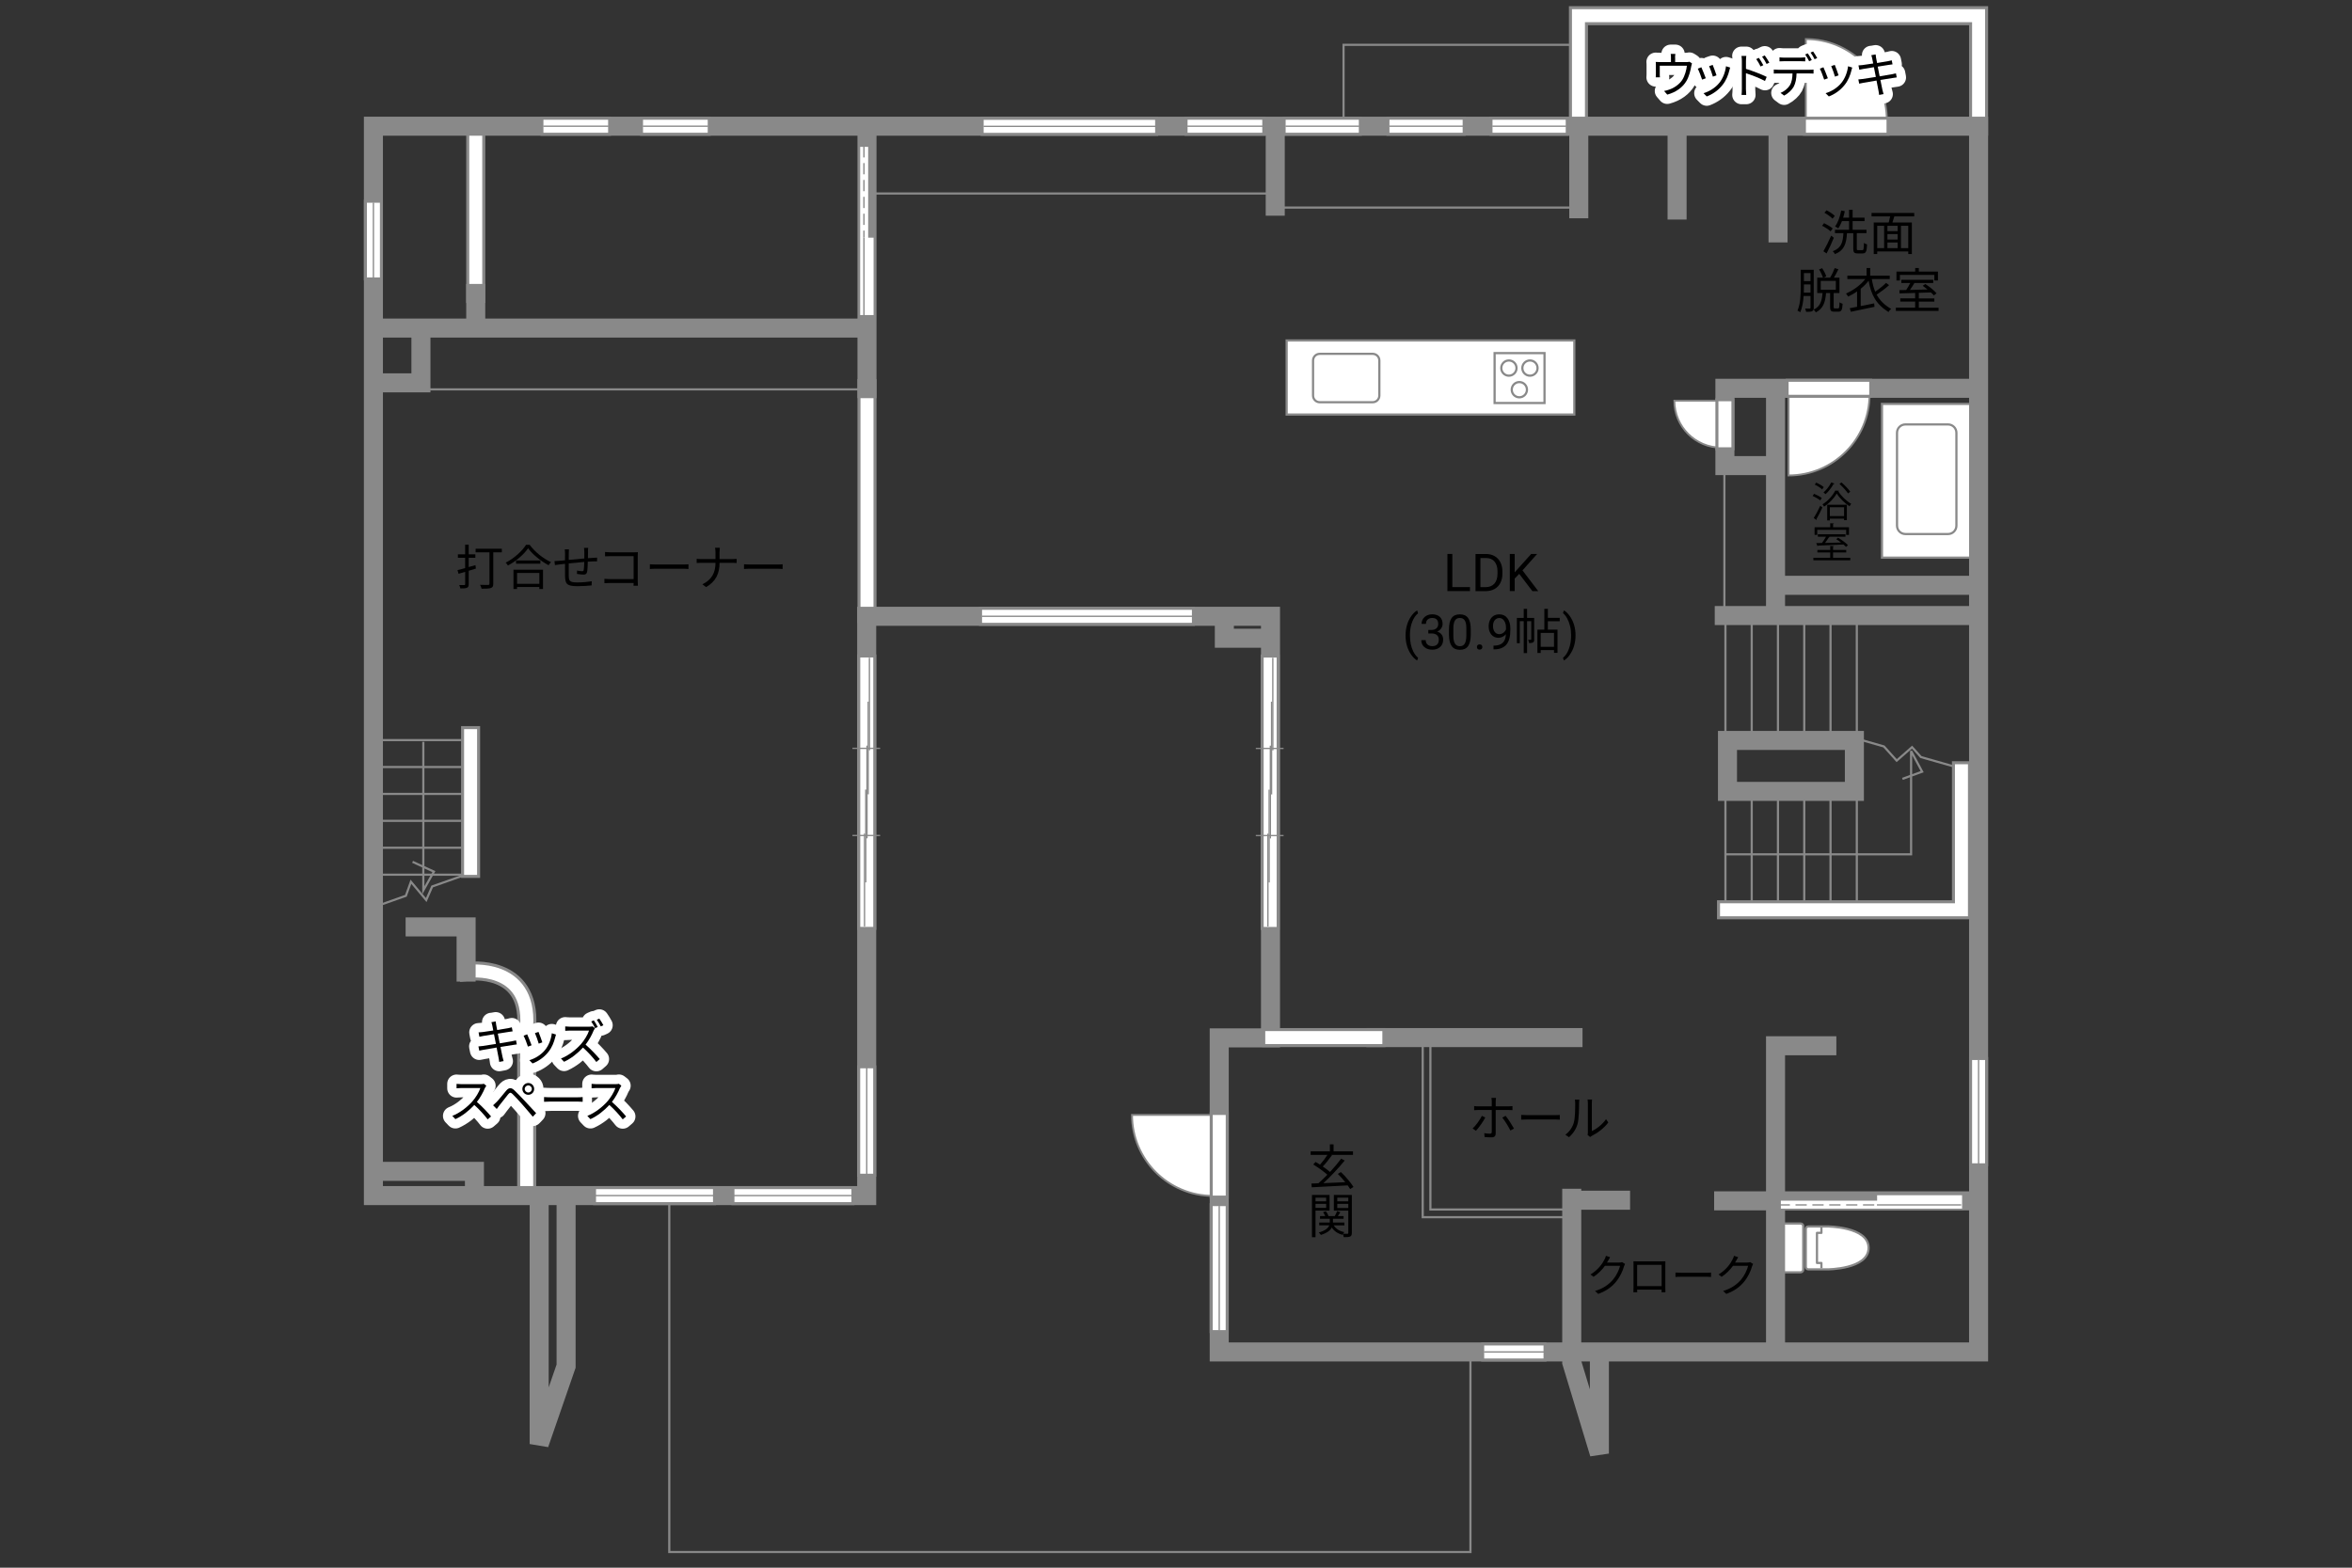 <?xml version="1.0" encoding="UTF-8"?>
<svg id="adrama-K" xmlns="http://www.w3.org/2000/svg" viewBox="0 0 630 420">
  <rect x="0" y="0" width="630" height="420" fill="#333333" stroke="none"/>
  <defs>
    <style>
      .cls-1, .cls-2, .cls-3, .cls-4, .cls-5, .cls-6, .cls-7, .cls-8 {
        fill: none;
      }

      .cls-1, .cls-3, .cls-9, .cls-10, .cls-5, .cls-6, .cls-11, .cls-7, .cls-8 {
        stroke: #898989;
      }

      .cls-1, .cls-4, .cls-6, .cls-7 {
        stroke-linecap: square;
      }

      .cls-1, .cls-6 {
        stroke-width: .59px;
      }

      .cls-12, .cls-9, .cls-11 {
        fill: #fff;
      }

      .cls-2 {
        stroke-linecap: round;
        stroke-width: 5px;
      }

      .cls-2, .cls-4 {
        stroke: #fff;
      }

      .cls-2, .cls-6 {
        stroke-linejoin: round;
      }

      .cls-3 {
        stroke-dasharray: 0 0 3.01 1.51;
      }

      .cls-3, .cls-9, .cls-10, .cls-8 {
        stroke-width: .35px;
      }

      .cls-4 {
        stroke-width: 3.48px;
      }

      .cls-10 {
        fill: #898989;
      }

      .cls-5 {
        stroke-width: .58px;
      }

      .cls-11 {
        stroke-width: .5px;
      }

      .cls-7 {
        stroke-width: 5.1px;
      }
    </style>
  </defs>
  <path class="cls-7" d="m125.47,260.22s16.64-2.11,15.61,14.63v42.75"/>
  <path class="cls-4" d="m125.47,260.22s16.64-2.11,15.61,14.63v42.75"/>
  <line class="cls-7" x1="127.43" y1="36.39" x2="127.43" y2="78.62"/>
  <line class="cls-4" x1="127.43" y1="36.39" x2="127.43" y2="78.62"/>
  <line class="cls-7" x1="232.23" y1="104.12" x2="232.23" y2="164.38"/>
  <line class="cls-4" x1="232.23" y1="104.12" x2="232.23" y2="164.38"/>
  <rect class="cls-5" x="359.88" y="12.01" width="64.21" height="21.63"/>
  <polyline class="cls-7" points="529.98 33.81 529.98 4.2 422.8 4.2 422.8 31.75"/>
  <polyline class="cls-4" points="529.98 33.81 529.98 4.2 422.8 4.2 422.8 31.75"/>
  <polyline class="cls-5" points="179.27 321.72 179.27 415.8 393.87 415.8 393.87 363.95"/>
  <rect class="cls-5" x="461.89" y="125.65" width="13.91" height="38.37"/>
  <polyline class="cls-5" points="524.65 205.71 514.53 202.82 512.16 200.17 508.04 203.78 504.62 199.98 496.71 197.72"/>
  <line class="cls-5" x1="462.17" y1="166.18" x2="462.17" y2="197.77"/>
  <line class="cls-5" x1="469.21" y1="166.18" x2="469.21" y2="197.77"/>
  <line class="cls-5" x1="476.24" y1="166.18" x2="476.24" y2="197.77"/>
  <line class="cls-5" x1="483.28" y1="166.18" x2="483.28" y2="197.77"/>
  <line class="cls-5" x1="490.32" y1="166.18" x2="490.32" y2="197.77"/>
  <line class="cls-5" x1="497.36" y1="197.77" x2="497.36" y2="166.18"/>
  <line class="cls-5" x1="462.17" y1="212.38" x2="462.17" y2="243.97"/>
  <line class="cls-5" x1="469.21" y1="212.38" x2="469.21" y2="243.97"/>
  <line class="cls-5" x1="476.24" y1="212.38" x2="476.24" y2="243.97"/>
  <line class="cls-5" x1="483.28" y1="212.38" x2="483.28" y2="243.97"/>
  <line class="cls-5" x1="490.32" y1="212.38" x2="490.32" y2="243.97"/>
  <line class="cls-5" x1="497.36" y1="212.38" x2="497.36" y2="243.97"/>
  <polyline class="cls-5" points="383.14 278.97 383.14 324.04 421.26 324.04"/>
  <polyline class="cls-5" points="381.08 278.97 381.08 326.1 419.4 326.1"/>
  <line class="cls-5" x1="124.68" y1="198.28" x2="101.85" y2="198.28"/>
  <line class="cls-5" x1="124.68" y1="205.49" x2="101.85" y2="205.49"/>
  <line class="cls-5" x1="124.68" y1="212.7" x2="101.85" y2="212.7"/>
  <line class="cls-5" x1="124.68" y1="219.91" x2="101.85" y2="219.91"/>
  <line class="cls-5" x1="124.68" y1="227.12" x2="101.85" y2="227.12"/>
  <line class="cls-5" x1="124.68" y1="234.34" x2="101.85" y2="234.34"/>
  <polyline class="cls-5" points="123.85 234.64 115.76 237.5 114.17 241.13 110.07 236.23 108.72 239.99 102.33 242.25"/>
  <rect class="cls-5" x="341.68" y="33.64" width="80.35" height="21.97"/>
  <rect class="cls-5" x="232.15" y="34.67" width="110.22" height="17.17"/>
  <rect class="cls-5" x="112.66" y="87.41" width="119.57" height="16.91"/>
  <g>
    <path d="m395.35,302.95l-.9-.61c.87-.79,1.98-2.34,2.48-3.39l.91.44c-.55,1.11-1.75,2.77-2.5,3.56Zm5.28-7.89v1.34h3.43c.31,0,.74-.03,1.07-.06v1.08c-.35-.03-.74-.04-1.05-.04h-3.45v6.3c0,.68-.33,1.03-1.12,1.03-.55,0-1.31-.03-1.85-.09l-.09-1.03c.57.1,1.16.14,1.5.14s.51-.14.51-.49v-5.86h-3.6c-.4,0-.77.01-1.12.05v-1.11c.36.05.69.08,1.11.08h3.61v-1.34c0-.27-.04-.73-.09-.92h1.22c-.03.18-.08.65-.08.92Zm4.9,7.29l-.96.53c-.51-1.03-1.48-2.64-2.17-3.46l.88-.48c.7.83,1.73,2.47,2.25,3.41Z"/>
    <path d="m409.28,298.76h7.12c.65,0,1.12-.04,1.4-.06v1.27c-.26-.01-.81-.06-1.39-.06h-7.14c-.71,0-1.4.03-1.81.06v-1.27c.39.03,1.08.06,1.81.06Z"/>
    <path d="m421.54,300.79c.38-1.18.39-3.78.39-5.23,0-.39-.04-.68-.09-.95h1.2c-.01.16-.07.55-.07.94,0,1.44-.05,4.23-.4,5.53-.39,1.39-1.22,2.67-2.31,3.58l-.97-.66c1.09-.78,1.87-1.94,2.26-3.2Zm3.78,2.54v-7.79c0-.49-.07-.87-.08-.96h1.2c-.01.09-.05.47-.05.96v7.5c1.2-.55,2.79-1.73,3.8-3.2l.61.88c-1.12,1.52-2.93,2.86-4.43,3.6-.21.12-.35.22-.44.3l-.69-.57c.05-.21.09-.47.09-.73Z"/>
  </g>
  <g>
    <path d="m361.64,318.55c-.17-.29-.38-.62-.64-.97-3.5.19-7.19.38-9.63.51l-.1-1.01c.56-.01,1.2-.04,1.88-.07.74-.65,1.57-1.44,2.39-2.29-.96-.87-2.52-1.98-3.77-2.74l.6-.69c.38.22.79.47,1.21.73.68-.75,1.44-1.77,1.98-2.61h-4.49v-.95h5.15v-1.88h.99v1.88h5.2v.95h-5.79l.16.07c-.73,1.03-1.66,2.21-2.47,3.04.73.49,1.43,1,1.94,1.46,1.12-1.2,2.18-2.46,2.99-3.56l.95.49c-1.62,2-3.83,4.36-5.71,6.07,1.79-.08,3.85-.17,5.86-.26-.62-.78-1.34-1.57-2-2.22l.83-.49c1.3,1.22,2.7,2.89,3.37,3.99l-.9.57Z"/>
    <path d="m352.37,324.32v7.14h-.95v-11.32h4.71v4.19h-3.76Zm0-3.46v1h2.85v-1h-2.85Zm2.85,2.74v-1.08h-2.85v1.08h2.85Zm6.88,6.7c0,.52-.1.81-.46.98-.32.16-.88.17-1.7.17-.03-.23-.14-.61-.26-.86-.05.08-.1.16-.13.22-1.27-.34-2.22-1.01-2.82-1.95-.38.73-1.2,1.46-2.92,1.99-.12-.18-.38-.48-.57-.65,1.83-.51,2.55-1.25,2.81-1.92h-2.69v-.74h2.83v-1.01h-2.61v-.73h1.39c-.13-.34-.35-.75-.58-1.05l.75-.25c.31.4.61.94.7,1.3h1.69c.22-.4.49-.94.62-1.33l.87.29c-.22.35-.46.73-.66,1.04h1.53v.73h-2.85v1.01h3.07v.74h-2.86c.55.92,1.52,1.56,2.85,1.82-.12.1-.26.27-.38.43.55.03,1.05.03,1.21.01.17,0,.22-.07.22-.25v-5.95h-3.87v-4.2h4.82v10.17Zm-3.9-9.44v1h2.95v-1h-2.95Zm2.95,2.77v-1.11h-2.95v1.11h2.95Z"/>
  </g>
  <g>
    <path d="m389.02,157.29h4.72v1.07h-6.04v-9.95h1.32v8.88Z"/>
    <path d="m395.23,158.37v-9.95h2.81c.87,0,1.63.19,2.3.57s1.18.93,1.54,1.63c.36.71.55,1.52.55,2.43v.64c0,.94-.18,1.76-.54,2.47-.36.71-.88,1.25-1.55,1.63-.67.38-1.45.57-2.35.58h-2.75Zm1.31-8.88v7.81h1.38c1.01,0,1.8-.31,2.36-.94.56-.63.84-1.53.84-2.69v-.58c0-1.13-.27-2.01-.8-2.64-.53-.63-1.28-.95-2.26-.95h-1.53Z"/>
    <path d="m406.94,153.74l-1.22,1.26v3.36h-1.31v-9.95h1.31v4.92l4.42-4.92h1.59l-3.92,4.4,4.22,5.56h-1.57l-3.53-4.63Z"/>
    <path d="m376.49,170.21c0-.96.13-1.87.38-2.75s.64-1.68,1.15-2.4,1.03-1.23,1.58-1.52l.24.77c-.62.47-1.12,1.2-1.52,2.17s-.61,2.06-.65,3.27v.54c0,1.63.29,3.05.89,4.25.36.72.79,1.28,1.28,1.69l-.24.72c-.56-.31-1.1-.84-1.61-1.57-1-1.44-1.5-3.16-1.5-5.16Z"/>
    <path d="m382.57,168.77h.88c.55,0,.99-.15,1.31-.44.32-.28.48-.67.48-1.15,0-1.08-.54-1.62-1.62-1.62-.51,0-.91.15-1.22.43-.3.29-.45.67-.45,1.15h-1.17c0-.73.27-1.34.8-1.83.54-.48,1.21-.73,2.04-.73.87,0,1.55.23,2.05.69s.74,1.1.74,1.92c0,.4-.13.79-.39,1.17-.26.38-.62.66-1.06.84.51.16.9.43,1.18.8s.42.83.42,1.36c0,.83-.27,1.49-.81,1.97-.54.49-1.25.73-2.11.73s-1.57-.23-2.12-.7-.82-1.09-.82-1.86h1.18c0,.49.16.88.48,1.17.32.29.74.44,1.28.44.57,0,1-.15,1.3-.44.3-.3.45-.72.45-1.28s-.17-.95-.5-1.24-.81-.44-1.43-.44h-.88v-.96Z"/>
    <path d="m393.95,170.02c0,1.38-.24,2.4-.7,3.07-.47.67-1.2,1-2.2,1s-1.72-.33-2.19-.98c-.47-.65-.72-1.63-.74-2.93v-1.57c0-1.36.23-2.37.7-3.03s1.21-.99,2.21-.99,1.73.32,2.2.96c.47.64.71,1.62.72,2.95v1.52Zm-1.17-1.61c0-.99-.14-1.72-.42-2.17-.28-.46-.72-.68-1.33-.68s-1.04.23-1.31.68c-.28.45-.42,1.15-.43,2.09v1.88c0,1,.14,1.74.43,2.21.29.48.73.71,1.32.71s1.01-.22,1.29-.67.43-1.16.44-2.12v-1.92Z"/>
    <path d="m395.6,173.35c0-.2.06-.37.18-.51.12-.14.3-.2.54-.2s.42.07.55.2.19.3.19.51-.06.36-.19.49-.31.2-.55.2-.42-.07-.54-.2c-.12-.13-.18-.29-.18-.49Z"/>
    <path d="m403.38,169.9c-.25.29-.54.53-.88.7s-.71.27-1.12.27c-.53,0-1-.13-1.39-.39s-.7-.63-.92-1.11c-.22-.48-.32-1-.32-1.58,0-.62.12-1.17.35-1.67.23-.5.57-.87,1-1.14s.94-.39,1.51-.39c.91,0,1.63.34,2.16,1.03.53.68.79,1.62.79,2.8v.34c0,1.8-.36,3.11-1.07,3.94-.71.83-1.78,1.25-3.22,1.27h-.23v-1h.25c.97-.02,1.71-.27,2.23-.76s.8-1.26.85-2.32Zm-1.81,0c.39,0,.76-.12,1.09-.36s.58-.54.73-.9v-.47c0-.77-.17-1.4-.5-1.88s-.76-.72-1.27-.72-.93.2-1.24.59c-.31.4-.47.92-.47,1.56s.15,1.15.45,1.56c.3.41.71.61,1.21.61Z"/>
    <path d="m410.95,171.29c0,.39-.05.65-.3.81s-.58.18-1.08.18c-.03-.25-.13-.62-.25-.87.35.01.61.01.71,0,.1,0,.13-.03.13-.13v-4.86h-1.12v8.55h-.9v-8.55h-1.05v5.9h-.78v-6.77h1.83v-2.44h.9v2.44h1.9v5.75Zm3.65-4.85v2.25h2.59v6.21h-.94v-.73h-3.56v.77h-.88v-6.25h1.85v-5.58h.95v2.42h3.18v.91h-3.18Zm1.65,3.13h-3.56v3.72h3.56v-3.72Z"/>
    <path d="m422.01,170.28c0,.94-.12,1.85-.37,2.71-.25.87-.63,1.66-1.14,2.4s-1.04,1.25-1.6,1.56l-.25-.72c.65-.5,1.18-1.27,1.57-2.33.4-1.05.6-2.22.61-3.5v-.2c0-.89-.09-1.71-.28-2.48-.19-.76-.45-1.45-.78-2.05s-.71-1.08-1.12-1.42l.25-.72c.56.31,1.09.83,1.6,1.55s.88,1.52,1.14,2.39.38,1.8.38,2.8Z"/>
  </g>
  <g>
    <path d="m430.74,337.75c-.08.17-.18.34-.29.5h3.25c.32,0,.59-.04.78-.12l.8.49c-.1.17-.22.44-.28.64-.32,1.21-1.07,2.83-2.13,4.13-1.09,1.33-2.52,2.43-4.77,3.26l-.86-.78c2.19-.65,3.69-1.74,4.79-3.01.94-1.1,1.67-2.65,1.92-3.74h-4.05c-.73,1.01-1.74,2.08-3.05,2.95l-.83-.62c2.06-1.24,3.25-2.97,3.77-4.05.12-.2.3-.64.37-.95l1.12.36c-.2.31-.42.72-.53.95Z"/>
    <path d="m438.59,337.93h6.44c.26,0,.7,0,1.06-.02-.02.3-.02.64-.02.94v5.91c0,.38.01,1.32.02,1.45h-1.03c0-.08.01-.37.01-.7h-6.55c.01.31.01.6.02.7h-1.03c.01-.16.04-1.04.04-1.46v-5.9c0-.28,0-.65-.02-.94.47.01.79.02,1.07.02Zm-.07,6.64h6.56v-5.7h-6.56v5.7Z"/>
    <path d="m450.46,340.99h6.57c.6,0,1.03-.04,1.29-.06v1.18c-.24-.01-.74-.06-1.28-.06h-6.58c-.66,0-1.3.02-1.67.06v-1.18c.36.02,1,.06,1.67.06Z"/>
    <path d="m465.04,337.75c-.08.17-.18.34-.29.5h3.25c.32,0,.59-.04.78-.12l.8.49c-.1.17-.22.44-.28.64-.32,1.21-1.07,2.83-2.13,4.13-1.09,1.33-2.52,2.43-4.77,3.26l-.86-.78c2.19-.65,3.69-1.74,4.79-3.01.94-1.1,1.67-2.65,1.92-3.74h-4.05c-.73,1.01-1.74,2.08-3.05,2.95l-.83-.62c2.06-1.24,3.25-2.97,3.77-4.05.12-.2.3-.64.37-.95l1.12.36c-.2.31-.42.72-.53.95Z"/>
  </g>
  <g>
    <path d="m490.34,61.99c-.48-.47-1.47-1.1-2.28-1.51l.53-.69c.79.38,1.81.96,2.31,1.42l-.57.78Zm.87,1.7c-.55,1.37-1.3,2.99-1.94,4.21l-.86-.58c.6-1.03,1.46-2.73,2.09-4.19l.7.56Zm-.35-5.11c-.46-.49-1.4-1.16-2.18-1.59l.57-.65c.78.39,1.74,1.01,2.21,1.5l-.6.74Zm7.98,8.45c.33,0,.39-.27.43-1.95.21.17.58.34.84.4-.09,1.91-.31,2.42-1.18,2.42h-1.31c-.96,0-1.21-.29-1.21-1.29v-4.13h-1.68c-.18,2.77-.69,4.58-3.22,5.6-.1-.23-.38-.6-.6-.77,2.33-.86,2.72-2.42,2.86-4.84h-2.26v-.92h3.78v-2.31h-1.9c-.3.74-.62,1.42-1,1.94-.2-.14-.61-.42-.85-.52.78-1.03,1.33-2.64,1.64-4.26l.96.18c-.12.6-.26,1.18-.44,1.74h1.59v-2.12h.95v2.12h3.2v.92h-3.2v2.31h3.71v.92h-2.59v4.12c0,.36.05.43.38.43h1.1Z"/>
    <path d="m507.41,57.98c-.16.55-.34,1.13-.51,1.62h5.21v8.46h-.97v-.69h-8.31v.69h-.94v-8.46h4.02c.14-.49.27-1.09.38-1.62h-4.98v-.92h11.43v.92h-5.33Zm-4.58,8.5h1.85v-5.98h-1.85v5.98Zm5.47-5.98h-2.74v1.43h2.74v-1.43Zm0,2.22h-2.74v1.46h2.74v-1.46Zm-2.74,3.76h2.74v-1.51h-2.74v1.51Zm5.58-5.98h-1.95v5.98h1.95v-5.98Z"/>
    <path d="m485.83,82.44c0,.49-.12.77-.43.92-.3.17-.78.18-1.61.18-.04-.23-.16-.64-.27-.88.56.01,1.08.01,1.22.01.17-.01.22-.08.22-.25v-3.12h-1.85c-.1,1.52-.35,3.12-.9,4.36-.17-.14-.53-.36-.75-.44.83-1.82.88-4.41.88-6.31v-4.64h3.48v10.17Zm-.87-4.03v-2.21h-1.77v.71c0,.46,0,.96-.03,1.5h1.79Zm-1.77-5.25v2.16h1.77v-2.16h-1.77Zm9.19,9.45c.26,0,.31-.21.34-1.61.21.16.58.31.84.38-.09,1.68-.34,2.12-1.11,2.12h-1.12c-.9,0-1.12-.3-1.12-1.26v-3.74h-1.09c-.18,2.33-.69,4.16-2.74,5.19-.1-.23-.38-.57-.58-.74,1.85-.86,2.22-2.46,2.38-4.45h-1.43v-4.11h1.55c-.18-.6-.61-1.52-1.05-2.21l.82-.33c.47.69.94,1.6,1.1,2.2l-.75.34h1.78c.46-.73.96-1.79,1.24-2.57l.99.32c-.38.75-.79,1.59-1.2,2.25h1.48v4.11h-1.55v3.74c0,.34.04.38.31.38h.91Zm-4.68-4.98h4.04v-2.38h-4.04v2.38Z"/>
    <path d="m506.02,76.38c-.96.87-2.28,1.87-3.34,2.56.81,1.49,2,2.73,3.88,3.82-.26.18-.57.55-.7.85-3.45-2.18-4.68-4.72-5.34-8.4-.58.77-1.31,1.5-2.12,2.15v4.64c1.14-.22,2.41-.47,3.61-.72l.09.92c-2.24.48-4.65.97-6.34,1.33l-.29-.96c.56-.1,1.22-.23,1.96-.38v-4.11c-.75.53-1.57,1-2.41,1.38-.12-.25-.38-.62-.55-.83,2.02-.87,3.99-2.34,5.16-3.87h-4.8v-.91h5.15v-2.05h.97v2.05h5.23v.91h-4.8c.21,1.27.49,2.38.91,3.38,1-.68,2.17-1.61,2.91-2.35l.81.6Z"/>
    <path d="m519.26,82.42v.87h-11.44v-.87h5.17v-1.62h-3.99v-.86h3.99v-1.46c-1.57.05-3.03.09-4.17.13l-.05-.88c.53-.01,1.14-.01,1.81-.03.38-.56.79-1.27,1.1-1.88h-2.39v-.86h8.54v.86h-5.04c-.36.61-.79,1.29-1.2,1.86,1.46-.04,3.09-.08,4.72-.13-.43-.35-.88-.69-1.3-.98l.69-.48c1.09.69,2.41,1.74,3.02,2.5l-.73.55c-.2-.23-.46-.51-.77-.79-1.08.04-2.18.08-3.25.1v1.5h4.16v.86h-4.16v1.62h5.29Zm-10.36-7.27h-.92v-2.39h5.02v-.96h.97v.96h5.12v2.39h-.96v-1.5h-9.23v1.5Z"/>
  </g>
  <rect class="cls-12" x="504.1" y="108.21" width="23.67" height="41.19"/>
  <rect class="cls-1" x="504.1" y="108.21" width="23.67" height="41.19"/>
  <path class="cls-1" d="m510.37,113.71h11.43c1.24,0,2.24,1,2.24,2.24v24.88c0,1.24-1,2.24-2.24,2.24h-11.43c-1.24,0-2.24-1-2.24-2.24v-24.88c0-1.24,1-2.24,2.24-2.24Z"/>
  <path class="cls-12" d="m477.63,327.79h4.67c.39,0,.71.32.71.71v11.65c0,.39-.32.71-.71.71h-4.67c-.39,0-.71-.32-.71-.71v-11.65c0-.39.32-.71.71-.71Z"/>
  <path class="cls-12" d="m500.51,334.33c0-5.75-11.08-5.75-11.08-5.75h-5.02c-.39,0-.71.29-.71.65v10.2c0,.36.32.65.71.65h5.02s11.08,0,11.08-5.75Z"/>
  <path class="cls-1" d="m477.63,327.79h4.67c.39,0,.71.32.71.71v11.65c0,.39-.32.71-.71.71h-4.67c-.39,0-.71-.32-.71-.71v-11.65c0-.39.32-.71.71-.71Z"/>
  <path class="cls-1" d="m500.51,334.33c0-5.75-11.08-5.75-11.08-5.75h-5.02c-.39,0-.71.29-.71.65v10.2c0,.36.32.65.71.65h5.02s11.08,0,11.08-5.75Z"/>
  <polyline class="cls-6" points="487.88 329.16 487.88 330.3 486.69 330.3 486.69 338.36 487.88 338.36 487.88 339.5"/>
  <rect class="cls-12" x="344.64" y="91.21" width="77.05" height="19.85"/>
  <rect class="cls-1" x="344.64" y="91.21" width="77.05" height="19.85"/>
  <path class="cls-1" d="m353.49,94.8h14.2c.98,0,1.78.8,1.78,1.78v9.4c0,.98-.8,1.78-1.78,1.78h-14.2c-.98,0-1.78-.8-1.78-1.78v-9.4c0-.98.8-1.78,1.78-1.78Z"/>
  <rect class="cls-1" x="400.34" y="94.6" width="13.37" height="13.37"/>
  <path class="cls-1" d="m404.17,100.65c1.12,0,2.04-.91,2.04-2.04s-.91-2.04-2.04-2.04-2.04.91-2.04,2.04.91,2.04,2.04,2.04Z"/>
  <path class="cls-1" d="m409.81,100.65c1.12,0,2.04-.91,2.04-2.04s-.91-2.04-2.04-2.04-2.04.91-2.04,2.04.91,2.04,2.04,2.04Z"/>
  <path class="cls-1" d="m406.97,106.44c1.12,0,2.04-.91,2.04-2.04s-.91-2.04-2.04-2.04-2.04.91-2.04,2.04.91,2.04,2.04,2.04Z"/>
  <g>
    <path d="m127.47,152.33c-.64.19-1.29.4-1.92.58v3.6c0,.56-.13.81-.47.96-.34.17-.87.18-1.77.18-.04-.26-.18-.65-.31-.91.62.01,1.18.01,1.34.01.18,0,.26-.06.26-.26v-3.29c-.64.18-1.24.36-1.77.52l-.29-.98c.57-.14,1.29-.34,2.05-.53v-2.77h-1.94v-.92h1.94v-2.59h.95v2.59h1.79v.92h-1.79v2.48l1.81-.51.12.9Zm6.96-4.35h-2.3v8.41c0,.66-.17.99-.64,1.14-.47.18-1.27.19-2.5.19-.06-.29-.25-.77-.4-1.04.95.04,1.9.04,2.17.03.25-.01.35-.09.35-.34v-8.4h-3.71v-.95h7.02v.95Z"/>
    <path d="m141.88,145.96c1.38,1.91,3.67,3.72,5.71,4.64-.23.22-.47.56-.64.83-2.02-1.05-4.29-2.87-5.5-4.54-1.07,1.59-3.17,3.43-5.4,4.62-.12-.22-.38-.56-.6-.77,2.26-1.14,4.43-3.12,5.45-4.78h.98Zm-4.33,6.67h7.9v5.17h-.99v-.53h-5.97v.53h-.95v-5.17Zm7.19-2.48v.86h-6.51v-.86h6.51Zm-6.24,3.35v2.9h5.97v-2.9h-5.97Z"/>
    <path d="m157.51,147.72c-.01.6-.01,1.25-.03,1.82.52-.04,1.01-.07,1.44-.09.34-.03.7-.05,1.01-.06v1.01c-.21-.01-.7,0-1.03,0-.39.01-.88.04-1.46.08-.03.95-.05,2.11-.18,2.72-.12.57-.4.74-1,.74-.47,0-1.37-.12-1.72-.18l.03-.9c.44.1,1,.17,1.3.17s.46-.05.49-.35c.06-.43.12-1.31.14-2.13-1.34.1-2.86.26-4.16.39-.01,1.34-.01,2.69,0,3.2.04,1.4.06,1.9,2.31,1.9,1.4,0,3.02-.16,3.86-.31l-.04,1.11c-.87.09-2.46.21-3.77.21-3,0-3.29-.69-3.35-2.76-.01-.56-.01-1.94-.01-3.24-.57.06-1.05.12-1.39.16-.4.05-.96.13-1.31.18l-.12-1.07c.4,0,.88-.03,1.35-.08.33-.03.85-.08,1.47-.13.01-.87.01-1.59.01-1.81,0-.4-.03-.7-.08-1.11h1.13c-.03.3-.05.65-.05,1.05,0,.43,0,1.07-.01,1.76,1.27-.12,2.78-.26,4.17-.38v-1.86c0-.29-.03-.75-.07-.98h1.11c-.04.22-.05.66-.07.94Z"/>
    <path d="m163.49,147.97h6.41c.31,0,.7-.01.96-.03-.01.3-.04.7-.04,1.01v6.71c0,.47.04,1.05.05,1.26h-1.17c.01-.14.01-.42.03-.73h-6.36c-.53,0-1.12.03-1.47.05v-1.18c.34.04.9.08,1.44.08h6.38v-6.14h-6.23c-.48,0-1.13.03-1.43.04v-1.16c.43.05,1,.08,1.42.08Z"/>
    <path d="m175.89,151.24h7.12c.65,0,1.12-.04,1.4-.07v1.27c-.26-.01-.81-.07-1.39-.07h-7.14c-.72,0-1.4.03-1.81.07v-1.27c.39.03,1.08.07,1.81.07Z"/>
    <path d="m191.52,146.74h1.29c-.04.26-.08.91-.08,1.3v1.74h3.46c.43,0,.92-.03,1.13-.05v1.1c-.21-.03-.74-.04-1.14-.04h-3.44c-.01,2.86-.98,4.97-3.6,6.5l-1.01-.75c2.46-1.16,3.52-3.08,3.52-5.75h-3.81c-.48,0-.96.01-1.23.04v-1.12c.27.03.75.07,1.21.07h3.83v-1.76c0-.39-.05-1.03-.12-1.29Z"/>
    <path d="m201.11,151.24h7.12c.65,0,1.12-.04,1.4-.07v1.27c-.26-.01-.81-.07-1.39-.07h-7.14c-.72,0-1.4.03-1.81.07v-1.27c.39.03,1.08.07,1.81.07Z"/>
  </g>
  <g>
    <g>
      <path class="cls-2" d="m131.61,273.86l1.17-.21c.01.25.08.61.12.9.03.14.12.68.27,1.4,1.26-.21,2.46-.4,3-.51.38-.06.7-.16.92-.22l.22,1.09c-.19.03-.6.08-.94.13-.6.09-1.78.29-3.03.48.17.81.35,1.73.52,2.6,1.31-.21,2.55-.43,3.2-.55.51-.09.87-.17,1.16-.25l.21,1.09c-.27.03-.69.09-1.17.17-.71.12-1.92.31-3.2.51.26,1.27.47,2.31.53,2.61.09.38.19.82.31,1.18l-1.18.22c-.06-.44-.1-.83-.19-1.22-.05-.29-.26-1.34-.51-2.63-1.47.25-2.86.48-3.5.6-.51.09-.87.16-1.14.23l-.23-1.13c.3-.01.81-.07,1.14-.12.65-.09,2.07-.31,3.55-.55-.18-.88-.36-1.81-.52-2.61-1.23.2-2.37.38-2.86.47-.36.07-.66.13-1.05.22l-.22-1.17c.32-.01.66-.04,1.08-.09.51-.05,1.64-.22,2.86-.42-.14-.7-.23-1.21-.27-1.37-.06-.34-.16-.62-.25-.88Z"/>
      <path class="cls-2" d="m142.4,280.04l-.99.36c-.19-.68-.9-2.47-1.16-2.92l.96-.38c.26.56.94,2.26,1.18,2.94Zm6.34-2.21c-.35,1.43-.91,2.82-1.85,3.99-1.2,1.53-2.78,2.54-4.24,3.09l-.86-.87c1.51-.44,3.16-1.43,4.23-2.77.92-1.13,1.6-2.78,1.79-4.45l1.12.35c-.09.27-.14.48-.19.65Zm-3.48,1.43l-.96.34c-.14-.58-.74-2.24-1.01-2.82l.95-.33c.22.52.86,2.24,1.03,2.81Z"/>
      <path class="cls-2" d="m159.03,276.04c-.44,1.13-1.26,2.65-2.18,3.82,1.36,1.17,2.95,2.86,3.8,3.87l-.91.79c-.87-1.16-2.25-2.68-3.58-3.87-1.39,1.51-3.15,2.93-5.07,3.81l-.83-.87c2.09-.82,4.02-2.37,5.36-3.86.88-1,1.83-2.55,2.16-3.63h-5.07c-.46,0-1.17.05-1.31.06v-1.17c.18.03.92.08,1.31.08h5.02c.43,0,.77-.04.98-.1l.66.51c-.08.1-.25.39-.33.56Zm1.08-.9l-.7.31c-.26-.52-.69-1.29-1.04-1.79l.69-.3c.33.48.81,1.27,1.05,1.78Zm1.51-.47l-.7.31c-.29-.56-.71-1.3-1.07-1.78l.68-.3c.35.48.84,1.29,1.09,1.77Z"/>
      <path class="cls-2" d="m129.92,291.41c-.44,1.12-1.26,2.64-2.18,3.81,1.37,1.17,2.95,2.86,3.8,3.89l-.91.78c-.87-1.14-2.25-2.68-3.58-3.86-1.39,1.5-3.15,2.93-5.07,3.8l-.83-.87c2.09-.82,4.02-2.37,5.36-3.86.88-1,1.83-2.54,2.16-3.61h-5.07c-.46,0-1.17.05-1.31.07v-1.18c.18.03.92.08,1.31.08h5.02c.43,0,.77-.04.98-.1l.66.51c-.08.1-.25.39-.33.57Z"/>
      <path class="cls-2" d="m133.01,295.25c.61-.62,1.74-2.07,2.56-3.03.7-.82,1.31-.96,2.2-.13.79.75,1.9,1.91,2.67,2.73.87.92,2.17,2.34,3.17,3.41l-.9.95c-.92-1.12-2.07-2.44-2.9-3.39-.75-.86-1.96-2.14-2.51-2.68-.51-.49-.75-.44-1.2.09-.62.77-1.7,2.18-2.3,2.91-.26.33-.55.73-.74,1l-.98-.99c.34-.29.57-.52.92-.87Zm8.5-5.1c.87,0,1.57.71,1.57,1.59s-.7,1.57-1.57,1.57-1.59-.7-1.59-1.57.71-1.59,1.59-1.59Zm0,2.54c.52,0,.95-.43.95-.95s-.43-.95-.95-.95-.96.42-.96.95.43.95.96.95Z"/>
      <path class="cls-2" d="m147.55,293.98h7.12c.65,0,1.12-.04,1.4-.07v1.27c-.26-.01-.81-.06-1.39-.06h-7.14c-.72,0-1.4.03-1.81.06v-1.27c.39.03,1.08.07,1.81.07Z"/>
      <path class="cls-2" d="m166.09,291.41c-.44,1.12-1.26,2.64-2.18,3.81,1.37,1.17,2.95,2.86,3.8,3.89l-.91.78c-.87-1.14-2.25-2.68-3.58-3.86-1.39,1.5-3.15,2.93-5.07,3.8l-.83-.87c2.09-.82,4.02-2.37,5.36-3.86.88-1,1.83-2.54,2.16-3.61h-5.07c-.46,0-1.17.05-1.31.07v-1.18c.18.03.92.08,1.31.08h5.02c.43,0,.77-.04.98-.1l.66.51c-.08.1-.25.39-.33.57Z"/>
    </g>
    <g>
      <path d="m131.61,273.86l1.17-.21c.01.25.08.61.12.9.03.14.12.68.27,1.4,1.26-.21,2.46-.4,3-.51.38-.06.7-.16.92-.22l.22,1.09c-.19.03-.6.08-.94.13-.6.09-1.78.29-3.03.48.17.81.35,1.73.52,2.6,1.31-.21,2.55-.43,3.2-.55.51-.09.87-.17,1.16-.25l.21,1.09c-.27.03-.69.09-1.17.17-.71.12-1.92.31-3.2.51.26,1.27.47,2.31.53,2.61.09.38.19.82.31,1.18l-1.18.22c-.06-.44-.1-.83-.19-1.22-.05-.29-.26-1.34-.51-2.63-1.47.25-2.86.48-3.5.6-.51.09-.87.16-1.14.23l-.23-1.13c.3-.01.81-.07,1.14-.12.65-.09,2.07-.31,3.55-.55-.18-.88-.36-1.81-.52-2.61-1.23.2-2.37.38-2.86.47-.36.07-.66.13-1.05.22l-.22-1.17c.32-.01.66-.04,1.08-.09.51-.05,1.64-.22,2.86-.42-.14-.7-.23-1.21-.27-1.37-.06-.34-.16-.62-.25-.88Z"/>
      <path d="m142.4,280.04l-.99.36c-.19-.68-.9-2.47-1.16-2.92l.96-.38c.26.56.94,2.26,1.18,2.94Zm6.34-2.21c-.35,1.43-.91,2.82-1.85,3.99-1.2,1.53-2.78,2.54-4.24,3.09l-.86-.87c1.51-.44,3.16-1.43,4.23-2.77.92-1.13,1.6-2.78,1.79-4.45l1.12.35c-.09.27-.14.48-.19.65Zm-3.48,1.43l-.96.34c-.14-.58-.74-2.24-1.01-2.82l.95-.33c.22.52.86,2.24,1.03,2.81Z"/>
      <path d="m159.03,276.04c-.44,1.13-1.26,2.65-2.18,3.82,1.36,1.17,2.95,2.86,3.8,3.87l-.91.79c-.87-1.16-2.25-2.68-3.58-3.87-1.39,1.51-3.15,2.93-5.07,3.81l-.83-.87c2.09-.82,4.02-2.37,5.36-3.86.88-1,1.83-2.55,2.16-3.63h-5.07c-.46,0-1.17.05-1.31.06v-1.17c.18.03.92.08,1.31.08h5.02c.43,0,.77-.04.98-.1l.66.51c-.08.1-.25.39-.33.56Zm1.08-.9l-.7.31c-.26-.52-.69-1.29-1.04-1.79l.69-.3c.33.48.81,1.27,1.05,1.78Zm1.51-.47l-.7.31c-.29-.56-.71-1.3-1.07-1.78l.68-.3c.35.48.84,1.29,1.09,1.77Z"/>
      <path d="m129.92,291.41c-.44,1.12-1.26,2.64-2.18,3.81,1.37,1.17,2.95,2.86,3.8,3.89l-.91.78c-.87-1.14-2.25-2.68-3.58-3.86-1.39,1.5-3.15,2.93-5.07,3.8l-.83-.87c2.09-.82,4.02-2.37,5.36-3.86.88-1,1.83-2.54,2.16-3.61h-5.07c-.46,0-1.17.05-1.31.07v-1.18c.18.03.92.08,1.31.08h5.02c.43,0,.77-.04.98-.1l.66.51c-.08.1-.25.39-.33.57Z"/>
      <path d="m133.01,295.25c.61-.62,1.74-2.07,2.56-3.03.7-.82,1.31-.96,2.2-.13.79.75,1.9,1.91,2.67,2.73.87.92,2.17,2.34,3.17,3.41l-.9.95c-.92-1.12-2.07-2.44-2.9-3.39-.75-.86-1.96-2.14-2.51-2.68-.51-.49-.75-.44-1.2.09-.62.77-1.7,2.18-2.3,2.91-.26.33-.55.73-.74,1l-.98-.99c.34-.29.57-.52.92-.87Zm8.5-5.1c.87,0,1.57.71,1.57,1.59s-.7,1.57-1.57,1.57-1.59-.7-1.59-1.57.71-1.59,1.59-1.59Zm0,2.54c.52,0,.95-.43.95-.95s-.43-.95-.95-.95-.96.42-.96.95.43.95.96.95Z"/>
      <path d="m147.55,293.98h7.12c.65,0,1.12-.04,1.4-.07v1.27c-.26-.01-.81-.06-1.39-.06h-7.14c-.72,0-1.4.03-1.81.06v-1.27c.39.03,1.08.07,1.81.07Z"/>
      <path d="m166.09,291.41c-.44,1.12-1.26,2.64-2.18,3.81,1.37,1.17,2.95,2.86,3.8,3.89l-.91.78c-.87-1.14-2.25-2.68-3.58-3.86-1.39,1.5-3.15,2.93-5.07,3.8l-.83-.87c2.09-.82,4.02-2.37,5.36-3.86.88-1,1.83-2.54,2.16-3.61h-5.07c-.46,0-1.17.05-1.31.07v-1.18c.18.03.92.08,1.31.08h5.02c.43,0,.77-.04.98-.1l.66.51c-.08.1-.25.39-.33.57Z"/>
    </g>
  </g>
  <line class="cls-7" x1="368.53" y1="277.98" x2="340.65" y2="277.98"/>
  <line class="cls-7" x1="421.34" y1="277.98" x2="368.53" y2="277.98"/>
  <polyline class="cls-7" points="421 321.03 421 364.98 428.41 389.43 428.41 364.3"/>
  <polyline class="cls-7" points="489.33 280.17 475.59 280.17 475.59 360.18"/>
  <polygon class="cls-7" points="340.31 278.06 340.31 165.11 232.15 165.11 232.15 320.31 100.02 320.31 100.02 33.81 529.98 33.81 529.98 362.2 326.58 362.2 326.58 278.06 340.31 278.06"/>
  <rect class="cls-7" x="462.72" y="198.37" width="33.99" height="13.65"/>
  <polyline class="cls-7" points="462.46 243.74 525.39 243.74 525.39 206.49"/>
  <line class="cls-7" x1="461.86" y1="164.91" x2="528.81" y2="164.91"/>
  <line class="cls-7" x1="528.81" y1="156.81" x2="478.17" y2="156.81"/>
  <line class="cls-7" x1="475.59" y1="164.12" x2="475.59" y2="106.09"/>
  <polyline class="cls-7" points="527.61 104.03 462.03 104.03 462.03 124.74 474.39 124.74"/>
  <line class="cls-7" x1="476.26" y1="62.4" x2="476.26" y2="36.9"/>
  <line class="cls-7" x1="449.22" y1="35.87" x2="449.22" y2="56.27"/>
  <line class="cls-7" x1="422.89" y1="34.53" x2="422.89" y2="55.93"/>
  <line class="cls-7" x1="341.58" y1="36.22" x2="341.58" y2="55.24"/>
  <line class="cls-7" x1="232.23" y1="36.13" x2="232.23" y2="104.12"/>
  <line class="cls-7" x1="231.21" y1="87.89" x2="101.93" y2="87.89"/>
  <polyline class="cls-7" points="112.75 90.47 112.75 102.57 102.7 102.57"/>
  <line class="cls-7" x1="127.43" y1="78.62" x2="127.43" y2="84.91"/>
  <line class="cls-7" x1="126.05" y1="197.08" x2="126.05" y2="232.65"/>
  <line class="cls-4" x1="368.53" y1="277.98" x2="340.65" y2="277.98"/>
  <polyline class="cls-4" points="462.46 243.74 525.39 243.74 525.39 206.49"/>
  <line class="cls-4" x1="126.05" y1="197.08" x2="126.05" y2="232.65"/>
  <polyline class="cls-7" points="111.2 248.33 124.85 248.33 124.85 260.43"/>
  <polyline class="cls-7" points="144.42 321.21 144.42 386.87 151.63 366.01 151.63 322.49"/>
  <polyline class="cls-7" points="327.95 166.52 327.95 170.99 339.28 170.99"/>
  <polyline class="cls-5" points="113.39 198.75 113.39 238.54 116.22 233.52 110.51 230.89"/>
  <polyline class="cls-7" points="102.7 313.82 127.08 313.82 127.08 318.29"/>
  <line class="cls-7" x1="461.69" y1="321.72" x2="527.61" y2="321.72"/>
  <line class="cls-7" x1="422.54" y1="321.55" x2="434.08" y2="321.55"/>
  <polyline class="cls-5" points="462.33 228.88 511.9 228.88 511.9 201.2 514.86 206.74 509.58 208.67"/>
  <path class="cls-11" d="m324.91,298.7h-21.69c0,11.98,9.71,21.69,21.69,21.69"/>
  <line class="cls-7" x1="326.58" y1="318.57" x2="326.58" y2="300.45"/>
  <line class="cls-4" x1="326.58" y1="318.57" x2="326.58" y2="300.45"/>
  <path class="cls-11" d="m479.08,105.69v21.69c11.98,0,21.69-9.71,21.69-21.69"/>
  <line class="cls-7" x1="498.95" y1="104.03" x2="480.83" y2="104.03"/>
  <line class="cls-4" x1="498.95" y1="104.03" x2="480.83" y2="104.03"/>
  <path class="cls-11" d="m483.71,32.15V10.47c11.98,0,21.69,9.71,21.69,21.69"/>
  <line class="cls-7" x1="503.58" y1="33.81" x2="485.47" y2="33.81"/>
  <line class="cls-4" x1="503.58" y1="33.81" x2="485.47" y2="33.81"/>
  <path class="cls-11" d="m461.07,107.36h-12.58c0,6.95,5.63,12.57,12.58,12.57"/>
  <line class="cls-7" x1="462.03" y1="118.09" x2="462.03" y2="109.24"/>
  <line class="cls-4" x1="462.03" y1="118.09" x2="462.03" y2="109.24"/>
  <rect class="cls-9" x="230.23" y="39.17" width="3.94" height="45.41"/>
  <rect class="cls-10" x="232.72" y="39.17" width="1.46" height="24.33"/>
  <line class="cls-3" x1="231.41" y1="39.17" x2="231.41" y2="63.62"/>
  <line class="cls-8" x1="231.41" y1="63.62" x2="231.41" y2="84.58"/>
  <rect class="cls-9" x="476.83" y="320.04" width="48.9" height="3.94"/>
  <rect class="cls-10" x="476.42" y="320.04" width="26.2" height="1.46"/>
  <line class="cls-3" x1="476.42" y1="322.81" x2="502.75" y2="322.81"/>
  <line class="cls-8" x1="502.75" y1="322.81" x2="525.32" y2="322.81"/>
  <line class="cls-7" x1="100.02" y1="56.06" x2="100.02" y2="72.59"/>
  <line class="cls-4" x1="100.02" y1="56.06" x2="100.02" y2="72.59"/>
  <line class="cls-9" x1="100.02" y1="74.44" x2="100.02" y2="54.27"/>
  <line class="cls-7" x1="529.98" y1="285.73" x2="529.98" y2="309.92"/>
  <line class="cls-4" x1="529.98" y1="285.73" x2="529.98" y2="309.92"/>
  <line class="cls-9" x1="529.98" y1="311.76" x2="529.98" y2="283.94"/>
  <line class="cls-7" x1="326.57" y1="324.87" x2="326.57" y2="354.61"/>
  <line class="cls-4" x1="326.57" y1="324.87" x2="326.57" y2="354.61"/>
  <line class="cls-9" x1="326.58" y1="356.45" x2="326.58" y2="323.08"/>
  <line class="cls-7" x1="232.15" y1="287.95" x2="232.15" y2="312.71"/>
  <line class="cls-4" x1="232.15" y1="287.95" x2="232.15" y2="312.71"/>
  <line class="cls-9" x1="232.16" y1="315.47" x2="232.16" y2="285.27"/>
  <line class="cls-7" x1="161.39" y1="320.32" x2="189.24" y2="320.32"/>
  <line class="cls-4" x1="161.39" y1="320.32" x2="189.24" y2="320.32"/>
  <line class="cls-9" x1="192.01" y1="320.31" x2="158.71" y2="320.31"/>
  <line class="cls-7" x1="198.47" y1="320.32" x2="226.32" y2="320.32"/>
  <line class="cls-4" x1="198.47" y1="320.32" x2="226.32" y2="320.32"/>
  <line class="cls-9" x1="229.09" y1="320.31" x2="195.79" y2="320.31"/>
  <g>
    <line class="cls-7" x1="232.17" y1="177.89" x2="232.17" y2="246.58"/>
    <line class="cls-4" x1="232.17" y1="177.89" x2="232.17" y2="246.58"/>
  </g>
  <line class="cls-8" x1="228.33" y1="200.49" x2="235.75" y2="200.49"/>
  <line class="cls-8" x1="228.33" y1="223.84" x2="235.75" y2="223.84"/>
  <g>
    <line class="cls-8" x1="231.57" y1="223.32" x2="231.57" y2="248.2"/>
    <line class="cls-8" x1="231.9" y1="211.54" x2="231.9" y2="236.4"/>
    <line class="cls-8" x1="232.23" y1="199.76" x2="232.23" y2="224.6"/>
    <line class="cls-8" x1="232.55" y1="187.98" x2="232.55" y2="212.8"/>
    <line class="cls-8" x1="232.88" y1="176.21" x2="232.88" y2="201.01"/>
  </g>
  <g>
    <line class="cls-7" x1="340.22" y1="177.91" x2="340.22" y2="246.6"/>
    <line class="cls-4" x1="340.22" y1="177.91" x2="340.22" y2="246.6"/>
  </g>
  <line class="cls-8" x1="336.38" y1="200.51" x2="343.81" y2="200.51"/>
  <line class="cls-8" x1="336.38" y1="223.86" x2="343.81" y2="223.86"/>
  <g>
    <line class="cls-8" x1="339.62" y1="223.34" x2="339.62" y2="248.22"/>
    <line class="cls-8" x1="339.95" y1="211.56" x2="339.95" y2="236.42"/>
    <line class="cls-8" x1="340.28" y1="199.78" x2="340.28" y2="224.62"/>
    <line class="cls-8" x1="340.6" y1="188" x2="340.6" y2="212.83"/>
    <line class="cls-8" x1="340.93" y1="176.23" x2="340.93" y2="201.03"/>
  </g>
  <line class="cls-7" x1="319.84" y1="33.82" x2="336.37" y2="33.82"/>
  <line class="cls-4" x1="319.84" y1="33.82" x2="336.37" y2="33.82"/>
  <line class="cls-9" x1="338.22" y1="33.81" x2="318.05" y2="33.81"/>
  <line class="cls-7" x1="346.11" y1="33.82" x2="362.23" y2="33.82"/>
  <line class="cls-4" x1="346.11" y1="33.82" x2="362.23" y2="33.82"/>
  <line class="cls-9" x1="364.07" y1="33.81" x2="344.31" y2="33.81"/>
  <line class="cls-7" x1="373.92" y1="33.82" x2="390.04" y2="33.82"/>
  <line class="cls-4" x1="373.92" y1="33.82" x2="390.04" y2="33.82"/>
  <line class="cls-9" x1="391.89" y1="33.81" x2="372.13" y2="33.81"/>
  <line class="cls-7" x1="401.52" y1="33.82" x2="417.65" y2="33.82"/>
  <line class="cls-4" x1="401.52" y1="33.82" x2="417.65" y2="33.82"/>
  <line class="cls-9" x1="419.49" y1="33.81" x2="399.73" y2="33.81"/>
  <line class="cls-7" x1="265.22" y1="33.85" x2="307.67" y2="33.85"/>
  <line class="cls-4" x1="265.22" y1="33.85" x2="307.67" y2="33.85"/>
  <line class="cls-9" x1="309.51" y1="33.85" x2="263.43" y2="33.85"/>
  <line class="cls-7" x1="147.3" y1="33.82" x2="161.15" y2="33.82"/>
  <line class="cls-4" x1="147.3" y1="33.82" x2="161.15" y2="33.82"/>
  <line class="cls-9" x1="163" y1="33.81" x2="145.51" y2="33.81"/>
  <line class="cls-7" x1="173.98" y1="33.82" x2="187.83" y2="33.82"/>
  <line class="cls-4" x1="173.98" y1="33.82" x2="187.83" y2="33.82"/>
  <line class="cls-9" x1="189.68" y1="33.81" x2="172.19" y2="33.81"/>
  <line class="cls-7" x1="399.29" y1="362.21" x2="411.7" y2="362.21"/>
  <line class="cls-4" x1="399.29" y1="362.21" x2="411.7" y2="362.21"/>
  <line class="cls-9" x1="413.54" y1="362.2" x2="397.5" y2="362.2"/>
  <line class="cls-7" x1="264.79" y1="165.12" x2="317.52" y2="165.12"/>
  <line class="cls-4" x1="264.79" y1="165.12" x2="317.52" y2="165.12"/>
  <line class="cls-9" x1="319.36" y1="165.11" x2="263" y2="165.11"/>
  <g>
    <g>
      <path class="cls-2" d="m448.7,15.43v1.21h2.91c.48,0,.73-.04.9-.1l.7.44c-.07.19-.14.53-.2.78-.17,1.04-.55,2.67-1.27,3.91-.97,1.7-2.77,3.03-5.15,3.68l-.85-.98c.44-.06.94-.21,1.35-.36,1.3-.42,2.73-1.39,3.52-2.61.7-1.1,1.12-2.68,1.24-3.8h-7.27v2.33c0,.23.01.57.05.78h-1.13c.03-.23.04-.58.04-.83v-2.29c0-.27,0-.71-.04-1,.38.04.75.05,1.21.05h2.87v-1.21c0-.27-.01-.57-.07-.98h1.25c-.07.4-.08.7-.08.98Z"/>
      <path class="cls-2" d="m456.91,20.97l-.99.36c-.2-.68-.9-2.47-1.16-2.93l.96-.38c.26.56.94,2.26,1.18,2.94Zm6.34-2.21c-.35,1.43-.91,2.82-1.85,3.99-1.2,1.53-2.78,2.54-4.24,3.09l-.86-.87c1.51-.44,3.16-1.43,4.23-2.77.92-1.13,1.6-2.78,1.79-4.45l1.12.35c-.09.27-.14.48-.2.65Zm-3.48,1.43l-.96.34c-.14-.58-.74-2.24-1.01-2.82l.95-.33c.22.52.86,2.24,1.03,2.81Z"/>
      <path class="cls-2" d="m466.57,16.33c0-.36-.03-.95-.1-1.35h1.29c-.05.4-.09.96-.09,1.35v2.12c1.72.53,4.17,1.46,5.55,2.15l-.46,1.1c-1.4-.77-3.65-1.62-5.1-2.08v4.28c0,.42.04,1.12.08,1.53h-1.25c.05-.42.08-1.05.08-1.53v-7.57Zm5.75,1.14l-.74.34c-.33-.68-.73-1.39-1.16-1.98l.71-.33c.33.48.88,1.35,1.18,1.96Zm1.61-.69l-.73.36c-.35-.69-.77-1.38-1.21-1.95l.71-.34c.34.46.91,1.33,1.22,1.92Z"/>
      <path class="cls-2" d="m476.24,18.69h8.52c.27,0,.7-.01,1.01-.06v1.08c-.29-.01-.7-.03-1.01-.03h-3.54c-.04,1.4-.25,2.59-.77,3.56-.47.86-1.46,1.79-2.56,2.37l-.96-.72c1.01-.42,1.95-1.17,2.46-1.99.57-.9.71-1.99.75-3.22h-3.9c-.39,0-.77,0-1.12.03v-1.08c.35.04.71.06,1.12.06Zm1.6-3.25h4.5c.38,0,.83-.03,1.21-.08v1.08c-.38-.03-.83-.04-1.21-.04h-4.49c-.43,0-.86.01-1.2.04v-1.08c.38.04.77.08,1.18.08Zm7.45.65l-.7.31c-.26-.53-.7-1.31-1.05-1.81l.69-.29c.33.45.81,1.25,1.07,1.78Zm1.46-.53l-.7.31c-.29-.57-.7-1.3-1.08-1.79l.69-.29c.34.47.84,1.29,1.09,1.77Z"/>
      <path class="cls-2" d="m489.61,20.97l-.99.36c-.2-.68-.9-2.47-1.16-2.93l.96-.38c.26.56.94,2.26,1.18,2.94Zm6.34-2.21c-.35,1.43-.91,2.82-1.85,3.99-1.2,1.53-2.78,2.54-4.24,3.09l-.86-.87c1.51-.44,3.16-1.43,4.23-2.77.92-1.13,1.6-2.78,1.79-4.45l1.12.35c-.09.27-.14.48-.2.65Zm-3.48,1.43l-.96.34c-.14-.58-.74-2.24-1.01-2.82l.95-.33c.22.52.86,2.24,1.03,2.81Z"/>
      <path class="cls-2" d="m501.23,14.79l1.17-.21c.01.25.08.61.12.9.03.14.12.68.27,1.4,1.26-.21,2.46-.4,3-.51.38-.06.7-.16.92-.22l.22,1.09c-.2.03-.6.08-.94.13-.6.09-1.78.29-3.03.48.17.81.35,1.73.52,2.6,1.31-.21,2.55-.43,3.2-.55.51-.09.87-.17,1.16-.25l.21,1.09c-.27.03-.69.09-1.17.17-.72.12-1.92.31-3.2.51.26,1.27.47,2.31.53,2.61.09.38.2.82.31,1.18l-1.18.22c-.06-.44-.1-.83-.19-1.22-.05-.29-.26-1.34-.51-2.63-1.47.25-2.86.48-3.5.6-.51.09-.87.16-1.14.23l-.23-1.13c.3-.01.81-.06,1.14-.12.65-.09,2.07-.31,3.55-.55-.18-.88-.36-1.81-.52-2.61-1.24.2-2.37.38-2.86.47-.36.06-.66.13-1.05.22l-.22-1.17c.33-.01.66-.04,1.08-.09.51-.05,1.64-.22,2.86-.42-.14-.7-.23-1.21-.27-1.37-.07-.34-.16-.62-.25-.88Z"/>
    </g>
    <g>
      <path d="m448.7,15.43v1.21h2.91c.48,0,.73-.04.9-.1l.7.44c-.07.19-.14.53-.2.78-.17,1.04-.55,2.67-1.27,3.91-.97,1.7-2.77,3.03-5.15,3.68l-.85-.98c.44-.06.94-.21,1.35-.36,1.3-.42,2.73-1.39,3.52-2.61.7-1.1,1.12-2.68,1.24-3.8h-7.27v2.33c0,.23.01.57.05.78h-1.13c.03-.23.04-.58.04-.83v-2.29c0-.27,0-.71-.04-1,.38.04.75.05,1.21.05h2.87v-1.21c0-.27-.01-.57-.07-.98h1.25c-.07.4-.08.7-.08.98Z"/>
      <path d="m456.91,20.97l-.99.36c-.2-.68-.9-2.47-1.16-2.93l.96-.38c.26.56.94,2.26,1.18,2.94Zm6.34-2.21c-.35,1.43-.91,2.82-1.85,3.99-1.2,1.53-2.78,2.54-4.24,3.09l-.86-.87c1.51-.44,3.16-1.43,4.23-2.77.92-1.13,1.6-2.78,1.79-4.45l1.12.35c-.09.27-.14.48-.2.65Zm-3.48,1.43l-.96.34c-.14-.58-.74-2.24-1.01-2.82l.95-.33c.22.52.86,2.24,1.03,2.81Z"/>
      <path d="m466.57,16.33c0-.36-.03-.95-.1-1.35h1.29c-.05.4-.09.96-.09,1.35v2.12c1.72.53,4.17,1.46,5.55,2.15l-.46,1.1c-1.4-.77-3.65-1.62-5.1-2.08v4.28c0,.42.04,1.12.08,1.53h-1.25c.05-.42.08-1.05.08-1.53v-7.57Zm5.75,1.14l-.74.34c-.33-.68-.73-1.39-1.16-1.98l.71-.33c.33.48.88,1.35,1.18,1.96Zm1.61-.69l-.73.36c-.35-.69-.77-1.38-1.21-1.95l.71-.34c.34.46.91,1.33,1.22,1.92Z"/>
      <path d="m476.24,18.69h8.52c.27,0,.7-.01,1.01-.06v1.08c-.29-.01-.7-.03-1.01-.03h-3.54c-.04,1.4-.25,2.59-.77,3.56-.47.86-1.46,1.79-2.56,2.37l-.96-.72c1.01-.42,1.95-1.17,2.46-1.99.57-.9.71-1.99.75-3.22h-3.9c-.39,0-.77,0-1.12.03v-1.08c.35.04.71.06,1.12.06Zm1.6-3.25h4.5c.38,0,.83-.03,1.21-.08v1.08c-.38-.03-.83-.04-1.21-.04h-4.49c-.43,0-.86.01-1.2.04v-1.08c.38.04.77.08,1.18.08Zm7.45.65l-.7.31c-.26-.53-.7-1.31-1.05-1.81l.69-.29c.33.45.81,1.25,1.07,1.78Zm1.46-.53l-.7.31c-.29-.57-.7-1.3-1.08-1.79l.69-.29c.34.47.84,1.29,1.09,1.77Z"/>
      <path d="m489.61,20.97l-.99.36c-.2-.68-.9-2.47-1.16-2.93l.96-.38c.26.56.94,2.26,1.18,2.94Zm6.34-2.21c-.35,1.43-.91,2.82-1.85,3.99-1.2,1.53-2.78,2.54-4.24,3.09l-.86-.87c1.51-.44,3.16-1.43,4.23-2.77.92-1.13,1.6-2.78,1.79-4.45l1.12.35c-.09.27-.14.48-.2.65Zm-3.48,1.43l-.96.34c-.14-.58-.74-2.24-1.01-2.82l.95-.33c.22.52.86,2.24,1.03,2.81Z"/>
      <path d="m501.23,14.79l1.17-.21c.01.25.08.61.12.9.03.14.12.68.27,1.4,1.26-.21,2.46-.4,3-.51.38-.06.7-.16.92-.22l.22,1.09c-.2.03-.6.08-.94.13-.6.09-1.78.29-3.03.48.17.81.35,1.73.52,2.6,1.31-.21,2.55-.43,3.2-.55.51-.09.87-.17,1.16-.25l.21,1.09c-.27.03-.69.09-1.17.17-.72.12-1.92.31-3.2.51.26,1.27.47,2.31.53,2.61.09.38.2.82.31,1.18l-1.18.22c-.06-.44-.1-.83-.19-1.22-.05-.29-.26-1.34-.51-2.63-1.47.25-2.86.48-3.5.6-.51.09-.87.16-1.14.23l-.23-1.13c.3-.01.81-.06,1.14-.12.65-.09,2.07-.31,3.55-.55-.18-.88-.36-1.81-.52-2.61-1.24.2-2.37.38-2.86.47-.36.06-.66.13-1.05.22l-.22-1.17c.33-.01.66-.04,1.08-.09.51-.05,1.64-.22,2.86-.42-.14-.7-.23-1.21-.27-1.37-.07-.34-.16-.62-.25-.88Z"/>
    </g>
  </g>
  <g>
    <path d="m485.92,132.3c.71.28,1.61.76,2.06,1.13l-.42.62c-.44-.37-1.32-.88-2.04-1.19l.4-.56Zm-.1,6.49c.5-.79,1.22-2.12,1.75-3.29l.57.46c-.48,1.07-1.11,2.3-1.58,3.07.04.07.05.12.05.17s-.01.09-.03.12l-.76-.53Zm.69-9.49c.7.31,1.57.81,2,1.21l-.43.6c-.42-.41-1.28-.95-1.99-1.28l.42-.54Zm6.08,2.19c-.02.08-.1.13-.19.15.78,1.25,2.2,2.63,3.46,3.33-.15.18-.33.46-.44.67-1.29-.81-2.68-2.19-3.44-3.43-.67,1.21-1.98,2.63-3.4,3.52-.09-.19-.26-.45-.41-.62,1.42-.85,2.78-2.37,3.42-3.69l1,.06Zm-1.21-1.93c-.03.08-.12.1-.25.1-.54.98-1.36,2.05-2.13,2.73-.14-.12-.4-.34-.56-.45.75-.63,1.56-1.68,2.08-2.7l.87.32Zm-1.95,9.86v-4.2h5.26v4.13h-.74v-.4h-3.81v.47h-.71Zm4.52-3.52h-3.81v2.37h3.81v-2.37Zm-.69-6.65c.86.74,1.87,1.78,2.34,2.48l-.59.47c-.45-.7-1.44-1.78-2.3-2.55l.55-.4Z"/>
    <path d="m491,149.43h4.61v.67h-9.88v-.67h4.51v-1.43h-3.44v-.66h3.44v-1.08l.98.07c-.01.08-.08.13-.22.14v.87h3.52v.66h-3.52v1.43Zm-4.24-7.48v1.36h-.71v-2.05h4.19v-1.08l.98.07c-.01.08-.08.13-.22.14v.87h4.26v2.05h-.75v-1.36h-7.75Zm7.71,4.57c-.17-.2-.4-.41-.66-.64-2.47.13-5.1.23-6.82.29-.02.09-.08.14-.15.15l-.35-.83c.45,0,.97-.01,1.54-.02.36-.5.78-1.14,1.08-1.68h-2.19v-.66h7.4v.66h-4.43l.21.08c-.02.05-.11.09-.22.09-.27.44-.67,1.01-1.04,1.5,1.32-.03,2.84-.07,4.31-.11-.42-.33-.88-.64-1.3-.89l.48-.41c.96.56,2.1,1.4,2.66,2.01l-.52.46Z"/>
  </g>
</svg>